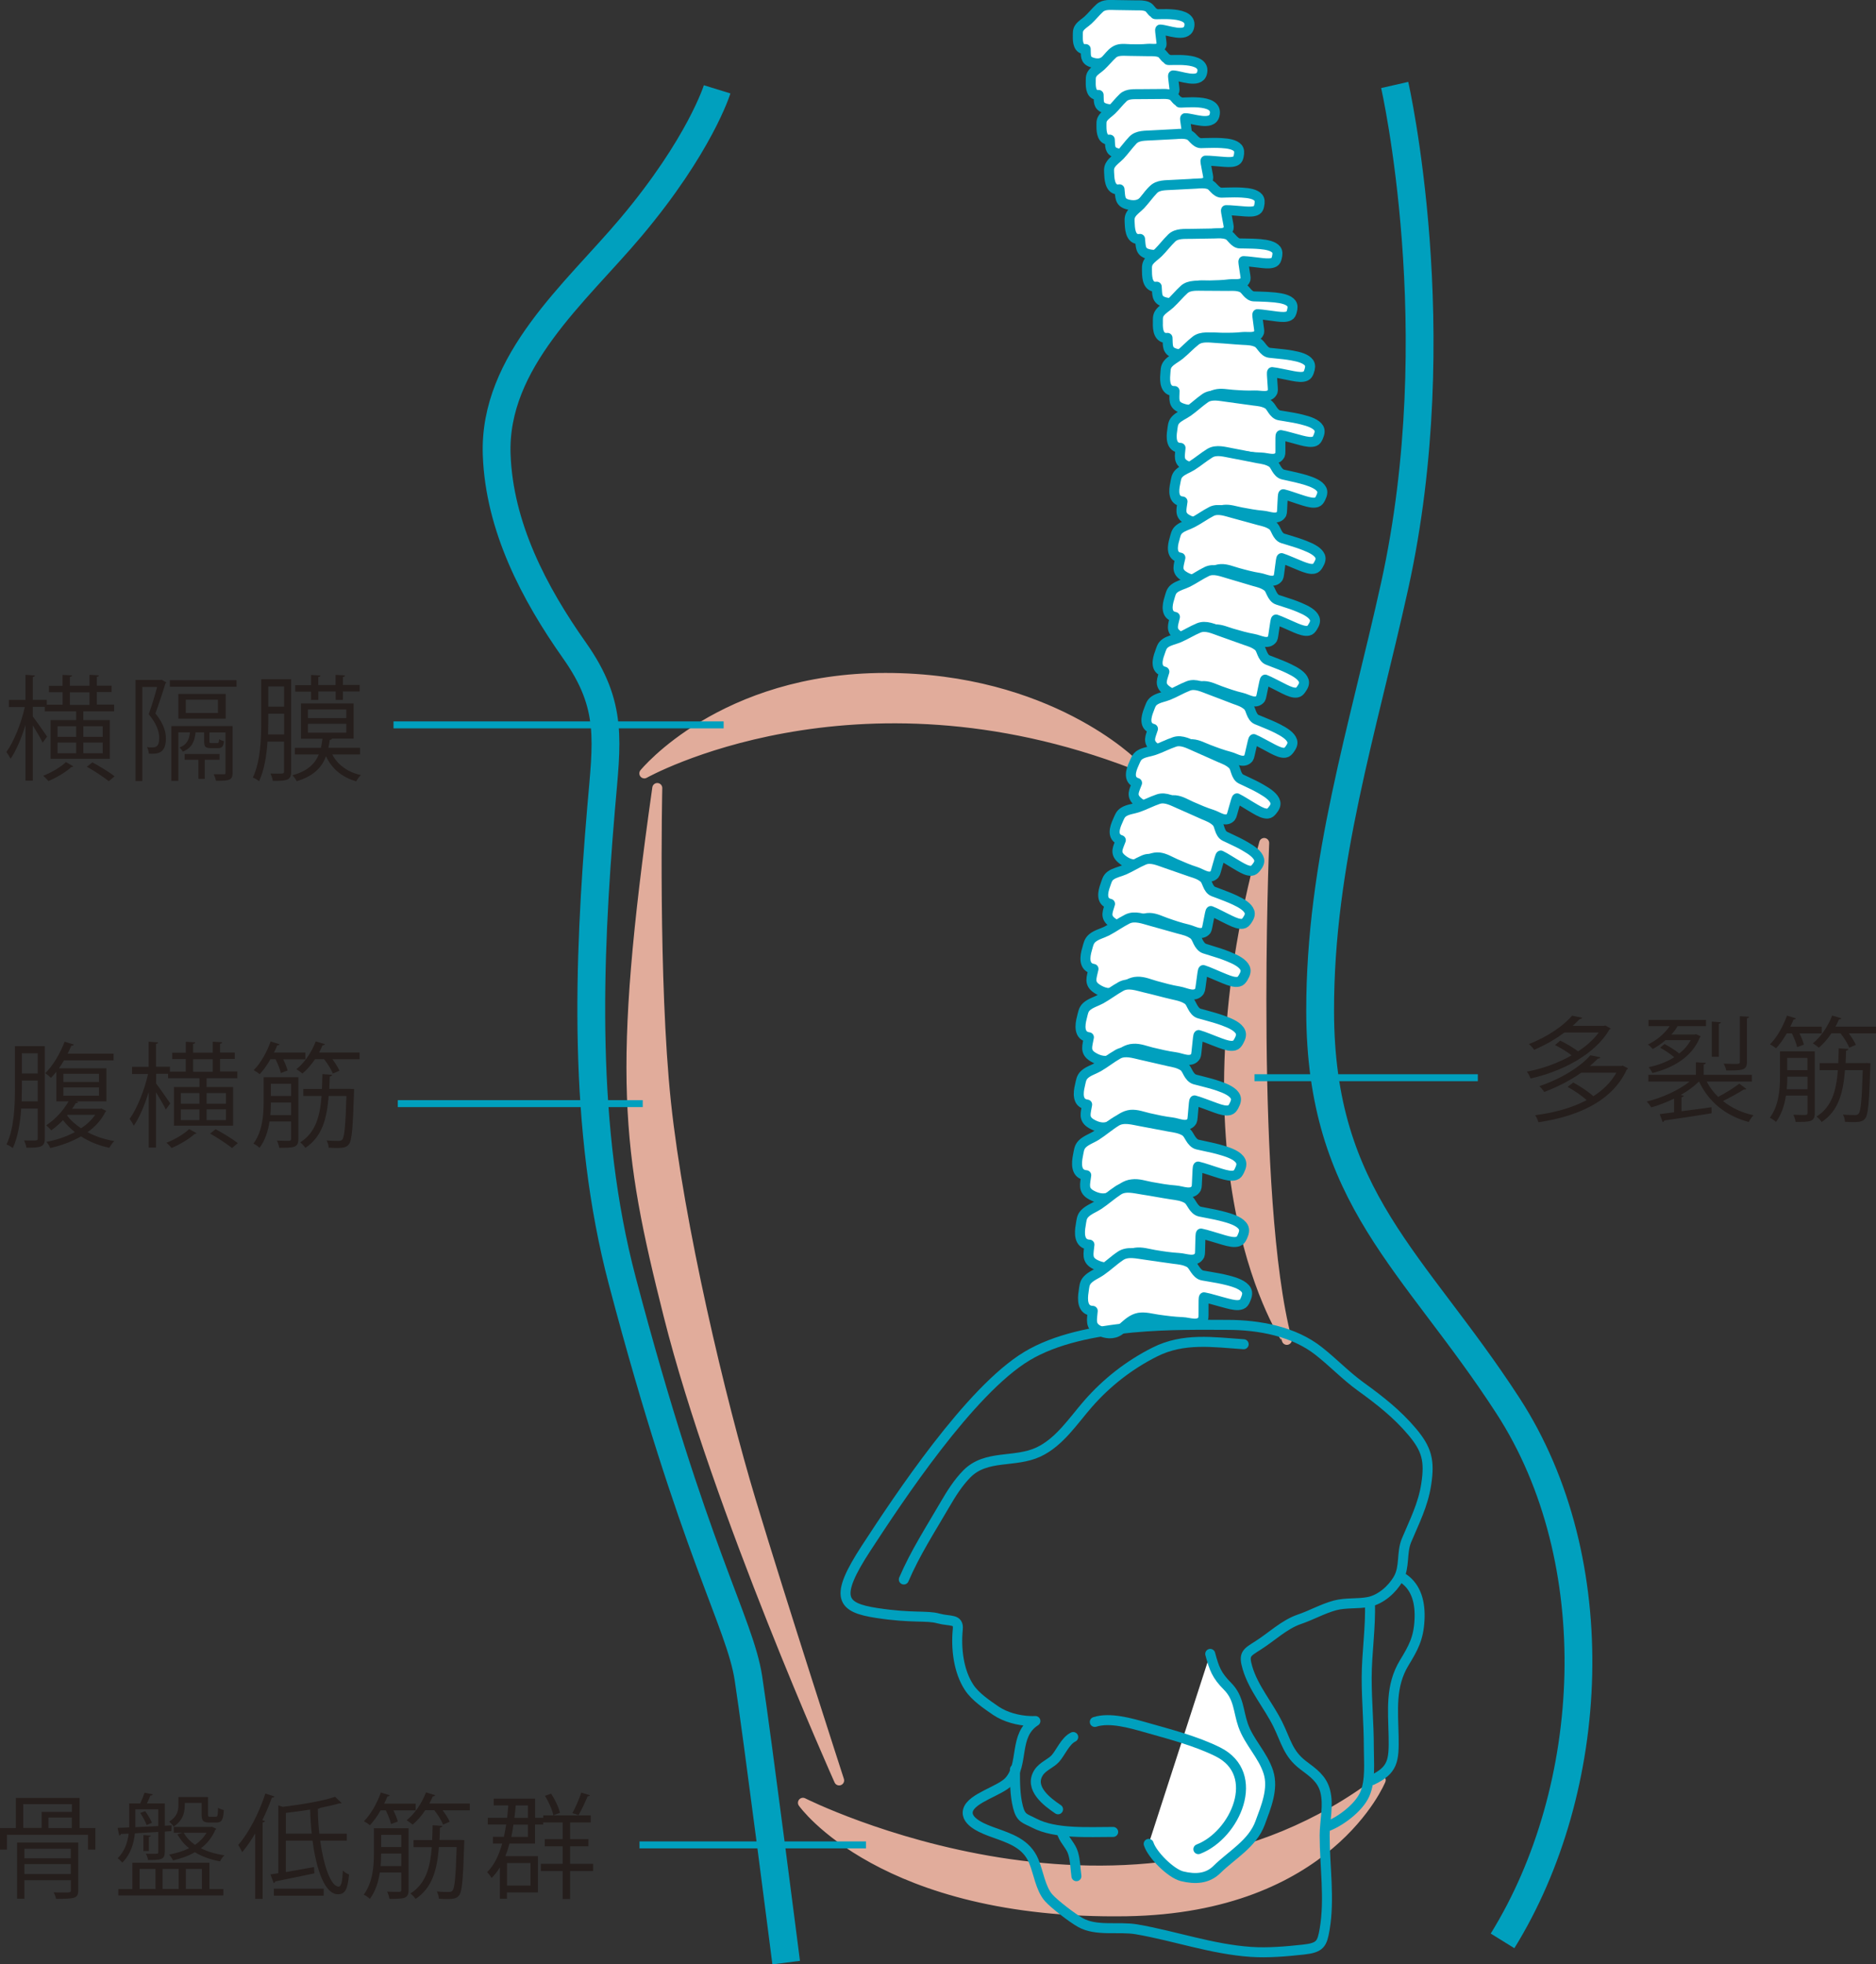 <?xml version="1.0" encoding="utf-8"?>
<!-- Generator: Adobe Illustrator 19.2.1, SVG Export Plug-In . SVG Version: 6.00 Build 0)  -->
<svg version="1.1" xmlns="http://www.w3.org/2000/svg" xmlns:xlink="http://www.w3.org/1999/xlink" x="0px" y="0px"
	 viewBox="0 0 245.09 256.6" style="enable-background:new 0 0 245.09 256.6;" xml:space="preserve">
<rect x="0" y="0" width="245.09" height="256.6" fill="#333333" stroke="none"/>
<g id="コンテンツ背景">
</g>
<g id="footer">
</g>
<g id="pagetop">
</g>
<g id="header">
</g>
<g id="gnavi">
</g>
<g id="お知らせ">
</g>
<g id="コンセプト">
</g>
<g id="各コンテンツバナー">
</g>
<g id="about_x30FB_アクセス">
	<g>
		<g>
			<path style="fill:#E1AC9B;stroke:#E1AC9B;stroke-width:1.305;stroke-linecap:round;stroke-linejoin:round;" d="M84.18,101.03
				c0,0,27.26-15.34,63.95-1.22c0,0-11.09-11.25-32.45-11.25C94.33,88.56,84.18,101.03,84.18,101.03z"/>
			<path style="fill:#E1AC9B;stroke:#E1AC9B;stroke-width:1.305;stroke-linecap:round;stroke-linejoin:round;" d="M104.9,235.5
				c0,0,43.13,21.78,75.48-2.96c0,0-6.77,16.7-33.19,17.13C115.26,250.18,104.9,235.5,104.9,235.5z"/>
			<path style="fill:#E1AC9B;stroke:#E1AC9B;stroke-width:1.305;stroke-linecap:round;stroke-linejoin:round;" d="M165.16,110.12
				c0,0-1.9,46.52,2.96,64.91C168.12,175.03,153.32,153.47,165.16,110.12z"/>
			<path style="fill:none;stroke:#00A0BE;stroke-width:3.631;" d="M93.69,11.67c0,0-2.26,7.33-11.28,18.04
				c-7.17,8.52-17.96,17.46-17.52,29.69c0.34,9.42,4.89,18.11,10.19,25.61c5.08,7.2,4.19,11.87,3.45,20.59
				c-1.72,20.27-2.47,41.86,2.76,61.69c9.39,35.58,15.37,44.62,16.49,51.95c1.13,7.33,4.93,37.14,4.93,37.14"/>
			<path style="fill:none;stroke:#00A0BE;stroke-width:3.631;" d="M182.21,11.1c0,0,7.33,32.14,0,65.4
				c-4.15,18.82-9.76,36.16-9.74,55.54c0.02,24.51,12.24,32.63,24.54,51.6c13.15,20.27,11.59,50.04-0.71,69.9"/>
			<path style="fill:#FFFFFF;stroke:#00A0BE;stroke-width:1.305;stroke-linecap:round;stroke-linejoin:round;" d="M146.42,13.55
				c-0.1,0.11-0.2,0.23-0.31,0.33c-0.5,0.48-1.19,0.47-1.81,0.25c-0.87-0.3-0.73-0.89-0.77-1.73c-0.96,0.1-1.05-0.96-1.03-1.66
				c0.01-0.42-0.04-0.77,0.21-1.12c0.28-0.41,0.77-0.67,1.12-1c0.54-0.5,1-1.09,1.54-1.58c0.57-0.52,1.45-0.39,2.15-0.39
				c0.88,0,1.74,0.04,2.62,0.04c0.5,0,0.94-0.02,1.41,0.16c0.44,0.17,0.61,0.76,1,0.87c0.02,0.03,0.03,0.07,0.03,0.1
				c-0.01,0.17,5.14-0.58,4.45,1.77c-0.4,1.36-2.81,0.3-3.76,0.26c-0.09,0,0.22,1.83,0.17,1.99c-0.25,0.77-1.2,0.47-1.81,0.53
				c-0.73,0.07-1.47,0.07-2.21,0.06c-0.57-0.01-1.16-0.12-1.71,0.06C147.15,12.68,146.79,13.13,146.42,13.55z"/>
			<path style="fill:#FFFFFF;stroke:#00A0BE;stroke-width:1.305;stroke-linecap:round;stroke-linejoin:round;" d="M147.97,19.34
				c-0.1,0.12-0.2,0.23-0.31,0.34c-0.5,0.5-1.2,0.51-1.84,0.3c-0.89-0.28-0.77-0.89-0.83-1.74c-0.97,0.12-1.09-0.95-1.09-1.66
				c0.01-0.42-0.06-0.78,0.19-1.14c0.28-0.42,0.76-0.7,1.12-1.05c0.54-0.52,0.99-1.13,1.53-1.64c0.57-0.54,1.47-0.43,2.18-0.45
				c0.89-0.02,1.78,0,2.67-0.02c0.51-0.01,0.95-0.04,1.44,0.13c0.45,0.16,0.64,0.76,1.04,0.86c0.02,0.03,0.03,0.07,0.03,0.11
				c-0.01,0.18,5.23-0.72,4.57,1.7c-0.38,1.4-2.85,0.37-3.83,0.36c-0.09,0,0.27,1.86,0.22,2.03c-0.24,0.79-1.21,0.51-1.83,0.58
				c-0.75,0.09-1.5,0.1-2.25,0.11c-0.58,0.01-1.18-0.09-1.74,0.1C148.69,18.44,148.34,18.91,147.97,19.34z"/>
			<path style="fill:#FFFFFF;stroke:#00A0BE;stroke-width:1.305;stroke-linecap:round;stroke-linejoin:round;" d="M149.75,25.85
				c-0.11,0.14-0.22,0.28-0.34,0.41c-0.55,0.6-1.36,0.64-2.11,0.44c-1.04-0.28-0.93-0.99-1.04-1.97c-1.11,0.19-1.31-1.04-1.34-1.86
				c-0.02-0.49-0.11-0.9,0.16-1.33c0.3-0.5,0.84-0.84,1.24-1.26c0.59-0.63,1.09-1.35,1.68-1.97c0.63-0.66,1.67-0.57,2.5-0.63
				c1.03-0.07,2.05-0.09,3.08-0.16c0.58-0.04,1.1-0.1,1.67,0.08c0.32,0.1,0.52,0.38,0.75,0.61c0.24,0.25,0.56,0.5,0.91,0.49
				c0.24,0,0.47-0.01,0.71-0.02c0.66-0.02,1.32-0.03,1.97,0.01c0.88,0.05,1.73,0.19,2.12,0.65c0.21,0.25,0.22,0.59,0.12,1.05
				c-0.06,0.28-0.13,0.46-0.32,0.58c-0.36,0.23-0.91,0.22-1.5,0.18c-0.92-0.06-1.94-0.18-2.51-0.17c-0.11,0,0.41,2.13,0.35,2.32
				c-0.24,0.92-1.37,0.64-2.08,0.76c-0.86,0.14-1.72,0.19-2.59,0.24c-0.67,0.03-1.37-0.04-2,0.2
				C150.53,24.77,150.16,25.33,149.75,25.85z"/>
			<path style="fill:#FFFFFF;stroke:#00A0BE;stroke-width:1.305;stroke-linecap:round;stroke-linejoin:round;" d="M152.43,32.33
				c-0.11,0.14-0.22,0.28-0.34,0.41c-0.55,0.6-1.36,0.64-2.11,0.44c-1.04-0.28-0.93-0.99-1.04-1.97c-1.11,0.19-1.31-1.04-1.34-1.87
				c-0.02-0.49-0.1-0.9,0.16-1.33c0.3-0.5,0.84-0.84,1.24-1.26c0.59-0.63,1.09-1.35,1.68-1.97c0.63-0.66,1.67-0.57,2.5-0.63
				c1.03-0.07,2.05-0.09,3.08-0.16c0.58-0.04,1.1-0.1,1.67,0.08c0.32,0.1,0.52,0.38,0.75,0.61c0.24,0.25,0.56,0.5,0.91,0.49
				c0.24,0,0.47-0.01,0.71-0.02c0.66-0.02,1.32-0.03,1.97,0.01c0.88,0.05,1.73,0.19,2.12,0.65c0.21,0.25,0.22,0.59,0.12,1.05
				c-0.06,0.28-0.13,0.46-0.32,0.58c-0.36,0.23-0.91,0.22-1.5,0.18c-0.92-0.06-1.94-0.18-2.51-0.17c-0.11,0,0.41,2.13,0.35,2.32
				c-0.24,0.92-1.37,0.64-2.08,0.76c-0.86,0.14-1.72,0.19-2.59,0.24c-0.67,0.03-1.37-0.05-2,0.2
				C153.21,31.26,152.83,31.81,152.43,32.33z"/>
			<path style="fill:#FFFFFF;stroke:#00A0BE;stroke-width:1.305;stroke-linecap:round;stroke-linejoin:round;" d="M154.56,38.68
				c-0.12,0.14-0.23,0.27-0.35,0.4c-0.57,0.58-1.38,0.6-2.12,0.37c-1.03-0.32-0.89-1.02-0.97-2c-1.12,0.15-1.27-1.09-1.27-1.91
				c0-0.49-0.07-0.9,0.2-1.32c0.32-0.49,0.87-0.81,1.28-1.22c0.61-0.61,1.13-1.31,1.75-1.91c0.65-0.63,1.69-0.52,2.52-0.54
				c1.03-0.03,2.05-0.02,3.08-0.05c0.58-0.02,1.1-0.06,1.66,0.14c0.32,0.11,0.51,0.4,0.73,0.63c0.24,0.26,0.54,0.52,0.89,0.53
				c0.24,0,0.47,0.01,0.71,0.01c0.66,0.01,1.32,0.02,1.97,0.08c0.88,0.08,1.72,0.25,2.09,0.72c0.2,0.25,0.2,0.59,0.08,1.06
				c-0.07,0.28-0.15,0.46-0.34,0.57c-0.37,0.21-0.91,0.19-1.51,0.13c-0.91-0.09-1.93-0.25-2.5-0.26c-0.11,0,0.33,2.14,0.27,2.34
				c-0.27,0.91-1.39,0.6-2.11,0.69c-0.86,0.11-1.73,0.13-2.6,0.15c-0.67,0.01-1.36-0.09-2.01,0.13
				C155.38,37.63,154.98,38.17,154.56,38.68z"/>
			<path style="fill:#FFFFFF;stroke:#00A0BE;stroke-width:1.305;stroke-linecap:round;stroke-linejoin:round;" d="M156.05,45.45
				c-0.12,0.13-0.24,0.27-0.37,0.39c-0.6,0.57-1.44,0.57-2.19,0.32c-1.06-0.34-0.9-1.04-0.96-2.02c-1.16,0.13-1.29-1.11-1.26-1.94
				c0.01-0.49-0.06-0.9,0.24-1.32c0.34-0.48,0.92-0.79,1.35-1.19c0.65-0.6,1.2-1.29,1.84-1.87c0.69-0.62,1.75-0.48,2.6-0.49
				c1.06-0.01,2.11,0.03,3.17,0.02c0.6-0.01,1.13-0.04,1.71,0.18c0.32,0.12,0.52,0.41,0.73,0.65c0.24,0.27,0.54,0.53,0.9,0.54
				c0.24,0.01,0.49,0.01,0.73,0.02c0.68,0.02,1.35,0.05,2.03,0.12c0.91,0.1,1.76,0.28,2.14,0.77c0.2,0.26,0.19,0.6,0.06,1.06
				c-0.08,0.28-0.16,0.46-0.36,0.56c-0.38,0.21-0.95,0.17-1.56,0.1c-0.94-0.11-1.99-0.29-2.57-0.31c-0.11,0,0.29,2.15,0.23,2.34
				c-0.3,0.91-1.45,0.57-2.19,0.65c-0.89,0.1-1.78,0.1-2.68,0.09c-0.68,0-1.4-0.12-2.07,0.09
				C156.91,44.42,156.49,44.96,156.05,45.45z"/>
			<path style="fill:#FFFFFF;stroke:#00A0BE;stroke-width:1.305;stroke-linecap:round;stroke-linejoin:round;" d="M157.12,52.72
				c-0.14,0.13-0.28,0.27-0.43,0.39c-0.68,0.56-1.57,0.5-2.36,0.19c-1.11-0.43-0.89-1.17-0.88-2.22c-1.24,0.05-1.29-1.28-1.21-2.15
				c0.05-0.52,0-0.97,0.34-1.39c0.39-0.49,1.04-0.78,1.52-1.17c0.73-0.59,1.37-1.3,2.1-1.87c0.77-0.61,1.9-0.39,2.81-0.34
				c1.13,0.06,2.25,0.18,3.38,0.24c0.64,0.03,1.21,0.04,1.81,0.31c0.33,0.15,0.52,0.47,0.74,0.74c0.23,0.3,0.54,0.6,0.93,0.64
				c0.26,0.03,0.52,0.05,0.78,0.08c0.72,0.07,1.44,0.14,2.15,0.27c0.96,0.17,1.86,0.43,2.23,0.97c0.19,0.29,0.16,0.65-0.01,1.13
				c-0.1,0.29-0.21,0.48-0.43,0.58c-0.43,0.2-1.02,0.12-1.67,0c-0.99-0.18-2.1-0.45-2.72-0.51c-0.12-0.01,0.16,2.31,0.08,2.51
				c-0.38,0.95-1.58,0.5-2.38,0.54c-0.96,0.04-1.91-0.02-2.86-0.09c-0.73-0.05-1.49-0.23-2.21-0.05
				C158.11,51.68,157.62,52.22,157.12,52.72z"/>
			<path style="fill:#FFFFFF;stroke:#00A0BE;stroke-width:1.305;stroke-linecap:round;stroke-linejoin:round;" d="M157.83,60.42
				c-0.15,0.13-0.3,0.25-0.46,0.37c-0.73,0.53-1.62,0.41-2.4,0.03c-1.09-0.51-0.82-1.25-0.74-2.31c-1.26-0.03-1.23-1.38-1.09-2.26
				c0.08-0.53,0.07-0.98,0.44-1.39c0.43-0.47,1.1-0.72,1.62-1.09c0.78-0.55,1.47-1.22,2.25-1.76c0.83-0.57,1.95-0.27,2.87-0.16
				c1.14,0.14,2.27,0.33,3.41,0.47c0.65,0.08,1.22,0.12,1.82,0.43c0.33,0.17,0.5,0.51,0.7,0.8c0.22,0.32,0.51,0.65,0.9,0.71
				c0.26,0.05,0.52,0.09,0.79,0.13c0.73,0.12,1.45,0.24,2.16,0.42c0.96,0.24,1.86,0.56,2.2,1.13c0.17,0.31,0.12,0.67-0.09,1.15
				c-0.13,0.29-0.24,0.47-0.47,0.56c-0.44,0.17-1.04,0.05-1.69-0.11c-1-0.25-2.1-0.6-2.72-0.7c-0.12-0.02,0.01,2.36-0.09,2.55
				c-0.45,0.94-1.64,0.4-2.45,0.38c-0.97-0.02-1.93-0.15-2.89-0.28c-0.74-0.1-1.5-0.33-2.24-0.2
				C158.91,59.43,158.38,59.95,157.83,60.42z"/>
			<path style="fill:#FFFFFF;stroke:#00A0BE;stroke-width:1.305;stroke-linecap:round;stroke-linejoin:round;" d="M157.99,67.62
				c-0.16,0.12-0.31,0.23-0.48,0.34c-0.76,0.49-1.64,0.32-2.4-0.1c-1.06-0.57-0.75-1.29-0.62-2.35c-1.26-0.1-1.15-1.45-0.96-2.32
				c0.11-0.52,0.12-0.98,0.51-1.36c0.46-0.45,1.14-0.66,1.68-1c0.81-0.51,1.54-1.14,2.34-1.63c0.86-0.52,1.96-0.16,2.88,0
				c1.13,0.2,2.25,0.45,3.38,0.66c0.65,0.11,1.22,0.19,1.79,0.53c0.32,0.19,0.47,0.54,0.65,0.84c0.2,0.33,0.47,0.67,0.86,0.76
				c0.26,0.06,0.52,0.11,0.78,0.17c0.72,0.16,1.43,0.32,2.14,0.53c0.95,0.29,1.83,0.66,2.13,1.25c0.16,0.31,0.08,0.68-0.15,1.14
				c-0.14,0.28-0.26,0.45-0.5,0.53c-0.45,0.15-1.04-0.01-1.68-0.2c-0.98-0.3-2.06-0.71-2.68-0.85c-0.12-0.03-0.12,2.35-0.22,2.55
				c-0.5,0.91-1.66,0.31-2.46,0.25c-0.97-0.08-1.92-0.26-2.87-0.44c-0.73-0.14-1.48-0.41-2.22-0.32
				C159.12,66.7,158.57,67.18,157.99,67.62z"/>
			<path style="fill:#FFFFFF;stroke:#00A0BE;stroke-width:1.305;stroke-linecap:round;stroke-linejoin:round;" d="M157.53,75.22
				c-0.17,0.11-0.33,0.21-0.5,0.3c-0.79,0.43-1.66,0.19-2.39-0.28c-1.01-0.65-0.65-1.34-0.43-2.39c-1.25-0.19-1.04-1.53-0.78-2.39
				c0.15-0.51,0.19-0.96,0.62-1.32c0.49-0.41,1.19-0.57,1.75-0.87c0.85-0.44,1.62-1.02,2.46-1.45c0.89-0.46,1.97-0.01,2.87,0.22
				c1.12,0.29,2.21,0.62,3.32,0.91c0.64,0.16,1.2,0.28,1.75,0.66c0.3,0.21,0.43,0.57,0.59,0.89c0.17,0.35,0.42,0.71,0.8,0.83
				c0.25,0.08,0.51,0.15,0.76,0.23c0.7,0.21,1.4,0.43,2.09,0.7c0.92,0.36,1.77,0.79,2.03,1.41c0.13,0.33,0.03,0.68-0.24,1.13
				c-0.16,0.27-0.3,0.43-0.54,0.49c-0.46,0.11-1.04-0.09-1.66-0.33c-0.95-0.38-2-0.86-2.6-1.05c-0.11-0.03-0.3,2.34-0.42,2.52
				c-0.57,0.87-1.68,0.19-2.48,0.06c-0.96-0.15-1.9-0.4-2.83-0.66c-0.72-0.2-1.44-0.52-2.19-0.49
				C158.72,74.38,158.13,74.82,157.53,75.22z"/>
			<path style="fill:#FFFFFF;stroke:#00A0BE;stroke-width:1.305;stroke-linecap:round;stroke-linejoin:round;" d="M156.78,83.03
				c-0.17,0.1-0.33,0.2-0.51,0.29c-0.8,0.41-1.67,0.16-2.38-0.33c-1-0.67-0.62-1.36-0.39-2.4c-1.24-0.22-1.01-1.55-0.74-2.4
				c0.16-0.51,0.21-0.96,0.64-1.3c0.5-0.4,1.2-0.55,1.77-0.83c0.85-0.43,1.64-0.99,2.49-1.4c0.9-0.44,1.97,0.02,2.86,0.27
				c1.11,0.31,2.2,0.67,3.3,0.98c0.63,0.17,1.19,0.3,1.74,0.7c0.3,0.22,0.41,0.58,0.57,0.9c0.17,0.35,0.41,0.72,0.78,0.84
				c0.25,0.08,0.5,0.16,0.76,0.25c0.7,0.22,1.4,0.45,2.08,0.74c0.91,0.38,1.76,0.83,2,1.45c0.13,0.33,0.02,0.68-0.26,1.12
				c-0.17,0.27-0.31,0.43-0.55,0.48c-0.46,0.1-1.04-0.11-1.65-0.36c-0.95-0.4-1.98-0.9-2.58-1.1c-0.11-0.04-0.34,2.33-0.46,2.51
				c-0.58,0.86-1.68,0.16-2.48,0.02c-0.96-0.17-1.89-0.44-2.82-0.71c-0.72-0.21-1.43-0.55-2.18-0.53
				C157.99,82.21,157.39,82.64,156.78,83.03z"/>
			<path style="fill:#FFFFFF;stroke:#00A0BE;stroke-width:1.305;stroke-linecap:round;stroke-linejoin:round;" d="M155.26,90.36
				c-0.17,0.09-0.34,0.19-0.52,0.26c-0.82,0.37-1.67,0.07-2.36-0.46c-0.96-0.73-0.55-1.39-0.26-2.42c-1.23-0.28-0.92-1.6-0.6-2.44
				c0.18-0.5,0.26-0.95,0.71-1.27c0.52-0.38,1.23-0.49,1.81-0.74c0.88-0.38,1.69-0.9,2.56-1.26c0.93-0.39,1.97,0.13,2.84,0.43
				c1.09,0.37,2.16,0.79,3.25,1.16c0.62,0.21,1.17,0.37,1.69,0.79c0.29,0.24,0.38,0.6,0.52,0.93c0.15,0.36,0.37,0.74,0.73,0.88
				c0.25,0.1,0.5,0.19,0.75,0.29c0.69,0.26,1.37,0.53,2.03,0.85c0.89,0.43,1.71,0.92,1.92,1.56c0.11,0.33-0.02,0.68-0.32,1.1
				c-0.18,0.26-0.33,0.41-0.57,0.45c-0.47,0.08-1.03-0.16-1.63-0.45c-0.92-0.45-1.93-1.01-2.52-1.24c-0.11-0.04-0.47,2.31-0.6,2.48
				c-0.63,0.83-1.69,0.06-2.47-0.12c-0.95-0.22-1.86-0.54-2.78-0.87c-0.7-0.25-1.4-0.63-2.15-0.65
				C156.51,89.61,155.89,90.01,155.26,90.36z"/>
			<path style="fill:#FFFFFF;stroke:#00A0BE;stroke-width:1.305;stroke-linecap:round;stroke-linejoin:round;" d="M153.71,97.89
				c-0.18,0.09-0.35,0.18-0.53,0.25c-0.83,0.35-1.67,0.03-2.35-0.51c-0.95-0.75-0.52-1.4-0.2-2.42c-1.22-0.31-0.88-1.62-0.55-2.45
				c0.2-0.49,0.28-0.94,0.74-1.25c0.53-0.37,1.24-0.46,1.83-0.7c0.89-0.36,1.71-0.86,2.59-1.2c0.94-0.37,1.96,0.18,2.83,0.49
				c1.08,0.39,2.14,0.83,3.22,1.23c0.62,0.22,1.17,0.39,1.68,0.83c0.28,0.24,0.37,0.61,0.5,0.94c0.14,0.36,0.35,0.75,0.71,0.9
				c0.25,0.1,0.49,0.2,0.74,0.3c0.68,0.28,1.36,0.56,2.01,0.89c0.88,0.45,1.69,0.96,1.89,1.6c0.1,0.34-0.03,0.68-0.34,1.1
				c-0.19,0.25-0.34,0.4-0.58,0.44c-0.47,0.07-1.03-0.19-1.62-0.49c-0.91-0.47-1.91-1.05-2.49-1.29c-0.11-0.04-0.52,2.3-0.66,2.47
				c-0.65,0.81-1.69,0.03-2.47-0.17c-0.94-0.24-1.85-0.58-2.76-0.93c-0.7-0.26-1.38-0.66-2.14-0.7
				C154.98,97.17,154.35,97.55,153.71,97.89z"/>
			<path style="fill:#FFFFFF;stroke:#00A0BE;stroke-width:1.305;stroke-linecap:round;stroke-linejoin:round;" d="M151.49,105.12
				c-0.18,0.08-0.36,0.16-0.54,0.22c-0.84,0.3-1.67-0.06-2.32-0.63c-0.91-0.79-0.44-1.43-0.08-2.43c-1.21-0.37-0.8-1.66-0.42-2.48
				c0.22-0.48,0.33-0.92,0.81-1.21c0.54-0.34,1.26-0.39,1.86-0.6c0.9-0.31,1.75-0.77,2.65-1.07c0.95-0.32,1.95,0.28,2.8,0.64
				c1.06,0.45,2.09,0.94,3.15,1.4c0.6,0.25,1.14,0.45,1.63,0.92c0.27,0.26,0.33,0.63,0.45,0.96c0.12,0.37,0.31,0.76,0.66,0.93
				c0.24,0.11,0.48,0.23,0.72,0.34c0.67,0.31,1.33,0.63,1.96,1c0.86,0.49,1.64,1.05,1.8,1.69c0.08,0.34-0.07,0.68-0.4,1.08
				c-0.2,0.24-0.36,0.38-0.6,0.4c-0.48,0.04-1.02-0.24-1.59-0.57c-0.89-0.51-1.85-1.15-2.42-1.42c-0.11-0.05-0.64,2.27-0.79,2.43
				c-0.69,0.78-1.69-0.06-2.46-0.3c-0.93-0.29-1.82-0.68-2.71-1.07c-0.68-0.3-1.35-0.73-2.1-0.81
				C152.79,104.47,152.14,104.82,151.49,105.12z"/>
			<path style="fill:#FFFFFF;stroke:#00A0BE;stroke-width:1.305;stroke-linecap:round;stroke-linejoin:round;" d="M149.37,112.59
				c-0.18,0.08-0.36,0.16-0.54,0.22c-0.84,0.3-1.67-0.06-2.32-0.63c-0.91-0.79-0.44-1.43-0.08-2.43c-1.21-0.37-0.8-1.66-0.42-2.48
				c0.22-0.48,0.33-0.92,0.81-1.21c0.54-0.34,1.26-0.39,1.86-0.6c0.9-0.31,1.75-0.77,2.65-1.07c0.95-0.32,1.95,0.28,2.8,0.64
				c1.06,0.45,2.09,0.94,3.15,1.4c0.6,0.25,1.14,0.45,1.63,0.92c0.27,0.26,0.33,0.63,0.45,0.96c0.12,0.37,0.31,0.76,0.66,0.93
				c0.24,0.11,0.48,0.23,0.72,0.34c0.67,0.31,1.33,0.63,1.96,1c0.86,0.49,1.64,1.05,1.8,1.69c0.08,0.34-0.07,0.68-0.4,1.08
				c-0.2,0.24-0.36,0.38-0.6,0.4c-0.48,0.04-1.02-0.24-1.59-0.57c-0.89-0.51-1.85-1.15-2.42-1.42c-0.11-0.05-0.64,2.27-0.79,2.43
				c-0.69,0.78-1.69-0.06-2.46-0.3c-0.93-0.29-1.82-0.68-2.71-1.07c-0.68-0.3-1.35-0.73-2.1-0.81
				C150.68,111.94,150.03,112.29,149.37,112.59z"/>
			<path style="fill:#FFFFFF;stroke:#00A0BE;stroke-width:1.305;stroke-linecap:round;stroke-linejoin:round;" d="M148.18,120.65
				c-0.17,0.09-0.34,0.19-0.52,0.27c-0.82,0.37-1.67,0.08-2.37-0.44c-0.97-0.72-0.56-1.39-0.27-2.41c-1.23-0.27-0.93-1.59-0.62-2.43
				c0.18-0.5,0.26-0.95,0.7-1.27c0.52-0.38,1.22-0.49,1.8-0.75c0.87-0.39,1.68-0.91,2.55-1.28c0.92-0.4,1.97,0.12,2.85,0.41
				c1.09,0.36,2.16,0.77,3.25,1.13c0.62,0.2,1.18,0.36,1.7,0.78c0.29,0.23,0.38,0.6,0.53,0.92c0.15,0.36,0.37,0.74,0.74,0.88
				c0.25,0.1,0.5,0.19,0.75,0.28c0.69,0.26,1.37,0.52,2.04,0.83c0.9,0.42,1.72,0.91,1.93,1.54c0.11,0.33-0.01,0.68-0.31,1.11
				c-0.18,0.26-0.33,0.41-0.57,0.45c-0.47,0.08-1.03-0.15-1.64-0.44c-0.93-0.44-1.94-1-2.53-1.22c-0.11-0.04-0.45,2.31-0.58,2.49
				c-0.62,0.83-1.69,0.07-2.47-0.1c-0.95-0.22-1.87-0.53-2.78-0.85c-0.7-0.24-1.4-0.62-2.16-0.64
				C149.43,119.89,148.81,120.29,148.18,120.65z"/>
			<path style="fill:#FFFFFF;stroke:#00A0BE;stroke-width:1.305;stroke-linecap:round;stroke-linejoin:round;" d="M146.46,129.16
				c-0.18,0.11-0.36,0.23-0.55,0.33c-0.86,0.46-1.8,0.2-2.59-0.32c-1.1-0.71-0.7-1.46-0.46-2.6c-1.35-0.21-1.12-1.66-0.84-2.59
				c0.16-0.55,0.22-1.04,0.68-1.43c0.53-0.45,1.29-0.62,1.9-0.93c0.92-0.48,1.76-1.1,2.68-1.56c0.97-0.49,2.14-0.01,3.11,0.25
				c1.21,0.32,2.39,0.69,3.6,1.01c0.69,0.18,1.3,0.31,1.9,0.73c0.33,0.23,0.46,0.62,0.63,0.97c0.19,0.38,0.45,0.77,0.86,0.9
				c0.27,0.09,0.55,0.17,0.83,0.26c0.76,0.23,1.52,0.47,2.26,0.77c1,0.4,1.92,0.87,2.2,1.54c0.14,0.36,0.03,0.74-0.26,1.22
				c-0.18,0.29-0.33,0.47-0.59,0.53c-0.5,0.12-1.13-0.1-1.8-0.37c-1.03-0.41-2.17-0.95-2.82-1.15c-0.12-0.04-0.33,2.54-0.47,2.73
				c-0.62,0.94-1.82,0.2-2.69,0.06c-1.04-0.17-2.06-0.45-3.07-0.73c-0.78-0.22-1.56-0.57-2.38-0.54
				C147.77,128.26,147.12,128.73,146.46,129.16z"/>
			<path style="fill:#FFFFFF;stroke:#00A0BE;stroke-width:1.305;stroke-linecap:round;stroke-linejoin:round;" d="M145.94,137.98
				c-0.18,0.12-0.35,0.24-0.54,0.34c-0.85,0.48-1.8,0.25-2.6-0.24c-1.12-0.68-0.74-1.44-0.54-2.58c-1.36-0.17-1.17-1.63-0.92-2.57
				c0.15-0.56,0.18-1.05,0.63-1.45c0.52-0.46,1.27-0.66,1.87-0.99c0.91-0.51,1.73-1.15,2.63-1.64c0.96-0.52,2.14-0.07,3.12,0.16
				c1.22,0.28,2.41,0.62,3.63,0.9c0.69,0.16,1.31,0.27,1.92,0.67c0.34,0.22,0.47,0.61,0.66,0.95c0.2,0.37,0.47,0.76,0.89,0.87
				c0.28,0.08,0.55,0.16,0.84,0.23c0.77,0.21,1.54,0.43,2.29,0.7c1.01,0.37,1.95,0.81,2.24,1.47c0.15,0.35,0.05,0.74-0.23,1.23
				c-0.17,0.3-0.31,0.48-0.57,0.55c-0.5,0.13-1.13-0.06-1.81-0.31c-1.04-0.38-2.19-0.88-2.85-1.06c-0.12-0.03-0.26,2.55-0.38,2.75
				c-0.59,0.96-1.82,0.25-2.68,0.14c-1.05-0.14-2.07-0.39-3.09-0.63c-0.78-0.19-1.58-0.53-2.39-0.47
				C147.21,137.04,146.58,137.54,145.94,137.98z"/>
			<path style="fill:#FFFFFF;stroke:#00A0BE;stroke-width:1.305;stroke-linecap:round;stroke-linejoin:round;" d="M145.67,146.66
				c-0.17,0.12-0.34,0.24-0.52,0.34c-0.82,0.49-1.75,0.28-2.55-0.19c-1.11-0.65-0.75-1.4-0.57-2.52c-1.33-0.15-1.17-1.57-0.94-2.5
				c0.13-0.55,0.16-1.03,0.6-1.43c0.5-0.46,1.23-0.66,1.82-1c0.88-0.51,1.67-1.16,2.55-1.65c0.93-0.52,2.09-0.11,3.05,0.1
				c1.2,0.26,2.37,0.56,3.57,0.82c0.68,0.14,1.28,0.24,1.89,0.62c0.33,0.21,0.48,0.59,0.66,0.92c0.2,0.36,0.48,0.73,0.88,0.84
				c0.27,0.07,0.54,0.14,0.82,0.21c0.76,0.19,1.51,0.39,2.25,0.64c0.99,0.34,1.92,0.76,2.22,1.4c0.16,0.34,0.06,0.72-0.2,1.21
				c-0.16,0.29-0.3,0.47-0.55,0.55c-0.49,0.14-1.11-0.04-1.78-0.28c-1.03-0.36-2.16-0.83-2.81-0.99c-0.12-0.03-0.21,2.49-0.33,2.69
				c-0.56,0.95-1.77,0.28-2.62,0.18c-1.03-0.12-2.03-0.34-3.04-0.57c-0.77-0.18-1.55-0.49-2.35-0.42
				C146.9,145.72,146.29,146.22,145.67,146.66z"/>
			<path style="fill:#FFFFFF;stroke:#00A0BE;stroke-width:1.305;stroke-linecap:round;stroke-linejoin:round;" d="M145.8,155.83
				c-0.18,0.13-0.35,0.26-0.53,0.38c-0.83,0.54-1.82,0.37-2.66-0.09c-1.18-0.63-0.84-1.43-0.7-2.6c-1.4-0.1-1.28-1.59-1.08-2.57
				c0.12-0.58,0.13-1.08,0.56-1.51c0.5-0.5,1.26-0.74,1.85-1.12c0.89-0.57,1.69-1.28,2.59-1.83c0.95-0.59,2.17-0.2,3.19-0.02
				c1.26,0.22,2.5,0.49,3.76,0.71c0.72,0.12,1.35,0.2,2,0.57c0.35,0.21,0.52,0.59,0.73,0.93c0.22,0.36,0.53,0.75,0.96,0.84
				c0.29,0.06,0.57,0.13,0.87,0.19c0.8,0.17,1.59,0.34,2.37,0.58c1.05,0.31,2.03,0.71,2.37,1.37c0.18,0.35,0.1,0.75-0.16,1.27
				c-0.15,0.31-0.29,0.51-0.55,0.59c-0.5,0.17-1.16,0-1.87-0.21c-1.09-0.33-2.29-0.77-2.97-0.92c-0.13-0.03-0.11,2.61-0.23,2.82
				c-0.55,1.02-1.84,0.36-2.73,0.3c-1.08-0.08-2.14-0.27-3.19-0.46c-0.81-0.15-1.64-0.45-2.47-0.34
				C147.04,154.79,146.43,155.33,145.8,155.83z"/>
			<path style="fill:#FFFFFF;stroke:#00A0BE;stroke-width:1.305;stroke-linecap:round;stroke-linejoin:round;" d="M146.28,164.82
				c-0.17,0.14-0.34,0.27-0.52,0.39c-0.82,0.56-1.81,0.4-2.67-0.03c-1.19-0.6-0.87-1.41-0.76-2.59c-1.4-0.06-1.32-1.57-1.14-2.54
				c0.1-0.58,0.1-1.09,0.53-1.52c0.49-0.51,1.24-0.77,1.83-1.16c0.88-0.59,1.67-1.31,2.55-1.88c0.93-0.61,2.17-0.24,3.18-0.09
				c1.26,0.19,2.51,0.44,3.77,0.63c0.72,0.11,1.36,0.17,2.01,0.53c0.36,0.2,0.53,0.58,0.75,0.91c0.23,0.36,0.54,0.73,0.97,0.81
				c0.29,0.06,0.58,0.11,0.87,0.17c0.8,0.15,1.6,0.31,2.38,0.53c1.06,0.29,2.05,0.67,2.4,1.32c0.19,0.35,0.11,0.75-0.13,1.27
				c-0.15,0.31-0.28,0.51-0.54,0.6c-0.5,0.18-1.16,0.02-1.87-0.18c-1.09-0.31-2.3-0.72-2.99-0.85c-0.13-0.03-0.06,2.61-0.17,2.83
				c-0.53,1.03-1.83,0.4-2.72,0.36c-1.08-0.06-2.14-0.22-3.2-0.4c-0.82-0.14-1.65-0.41-2.47-0.29
				C147.49,163.76,146.89,164.32,146.28,164.82z"/>
			<path style="fill:#FFFFFF;stroke:#00A0BE;stroke-width:1.305;stroke-linecap:round;stroke-linejoin:round;" d="M146.75,173.39
				c-0.17,0.14-0.34,0.28-0.51,0.4c-0.81,0.58-1.8,0.44-2.67,0.02c-1.2-0.58-0.9-1.39-0.81-2.57c-1.4-0.04-1.35-1.54-1.19-2.52
				c0.09-0.58,0.08-1.09,0.5-1.53c0.48-0.52,1.23-0.79,1.8-1.2c0.87-0.6,1.64-1.35,2.51-1.93c0.92-0.63,2.16-0.29,3.18-0.16
				c1.27,0.17,2.52,0.38,3.78,0.54c0.72,0.09,1.36,0.14,2.02,0.49c0.36,0.19,0.54,0.57,0.77,0.9c0.24,0.35,0.56,0.72,0.99,0.79
				c0.29,0.05,0.58,0.1,0.87,0.15c0.8,0.13,1.61,0.28,2.4,0.48c1.06,0.27,2.06,0.63,2.43,1.27c0.19,0.34,0.13,0.75-0.11,1.27
				c-0.14,0.32-0.27,0.52-0.52,0.61c-0.5,0.19-1.16,0.05-1.88-0.14c-1.1-0.28-2.32-0.67-3.01-0.79c-0.13-0.02,0,2.61-0.11,2.83
				c-0.5,1.04-1.82,0.44-2.71,0.41c-1.08-0.04-2.15-0.18-3.21-0.33c-0.82-0.12-1.66-0.37-2.48-0.24
				C147.94,172.3,147.35,172.87,146.75,173.39z"/>
			<path style="fill:#FFFFFF;stroke:#00A0BE;stroke-width:1.305;stroke-linecap:round;stroke-linejoin:round;" d="M144.73,7.56
				c-0.1,0.11-0.2,0.23-0.31,0.33c-0.5,0.48-1.19,0.47-1.81,0.25c-0.87-0.3-0.73-0.89-0.77-1.73c-0.96,0.1-1.05-0.96-1.03-1.66
				c0.01-0.42-0.04-0.77,0.21-1.12c0.28-0.41,0.77-0.67,1.12-1c0.54-0.5,1-1.09,1.54-1.58c0.57-0.52,1.45-0.39,2.15-0.39
				c0.88,0,1.74,0.04,2.62,0.04c0.5,0,0.94-0.02,1.41,0.16c0.44,0.17,0.61,0.76,1,0.87c0.02,0.03,0.03,0.07,0.03,0.1
				c-0.01,0.17,5.14-0.58,4.45,1.77c-0.4,1.36-2.81,0.3-3.76,0.26c-0.09,0,0.22,1.83,0.17,1.99c-0.25,0.77-1.2,0.47-1.81,0.53
				c-0.73,0.07-1.47,0.07-2.21,0.05c-0.57-0.01-1.16-0.12-1.71,0.06C145.46,6.69,145.1,7.14,144.73,7.56z"/>
			<path style="fill:none;stroke:#00A0BE;stroke-width:1.305;stroke-linecap:round;stroke-linejoin:round;" d="M134.56,224.82
				c0.24,0.01,0.48,0.01,0.71,0c-2.92,1.87-1.41,5.65-3.45,7.88c-1.14,1.25-4.9,2.16-5.35,3.77c-0.44,1.57,2.25,2.52,3.33,2.91
				c2.16,0.78,4.28,1.43,5.25,3.74c0.62,1.46,0.89,3.6,1.95,4.79c0.75,0.85,3.1,2.64,4.12,3.22c2.11,1.2,5.03,0.5,7.36,0.9
				c5.01,0.86,9.83,2.6,14.95,2.95c2.26,0.15,4.61-0.06,6.83-0.3c2.25-0.24,2.47-0.76,2.8-2.67c0.68-4.01,0-8.17,0-12.25
				c0-1.91,0.56-3.94,0.06-5.83c-0.43-1.6-1.61-2.39-2.87-3.34c-1.98-1.5-2.24-3.17-3.3-5.32c-1.23-2.5-3.18-4.7-3.98-7.41
				c-0.53-1.81-0.11-1.96,1.41-2.93c1.75-1.11,3.41-2.73,5.38-3.4c1.56-0.53,3.05-1.38,4.63-1.81c1.45-0.39,2.98-0.17,4.44-0.46
				c1.59-0.33,3.07-1.65,3.86-3.04c0.87-1.55,0.39-3.37,1.06-4.99c1.02-2.44,2.17-4.64,2.58-7.35c0.48-3.12,0.05-4.6-1.85-6.86
				c-1.96-2.32-4.18-4.06-6.68-5.87c-1.98-1.43-3.59-3.14-5.48-4.63c-3.28-2.61-7.85-3.45-11.95-3.45c-5.78,0-18.75-0.42-26.22,4.09
				c-7.47,4.51-16.77,18.61-21,25.09c-4.23,6.48-3.24,7.75,1.41,8.46c4.65,0.71,6.48,0.28,8.03,0.71c1.55,0.42,2.68,0,2.54,1.41
				c-0.25,2.49,0.09,5.5,1.49,7.61c0.82,1.24,2.33,2.24,3.49,3.04C131.34,224.31,133.02,224.76,134.56,224.82z"/>
			<path style="fill:none;stroke:#00A0BE;stroke-width:1.305;stroke-linecap:round;stroke-linejoin:round;" d="M132.6,231.13
				c0,1.67-0.01,3.31,0.39,4.91c0.39,1.54,0.92,1.49,2.15,2.13c2.74,1.42,7,1.14,10.29,1.14"/>
			<path style="fill:none;stroke:#00A0BE;stroke-width:1.305;stroke-linecap:round;stroke-linejoin:round;" d="M138.8,239.59
				c0.37,0.96,1.12,1.53,1.41,2.54c0.28,0.95,0.28,1.95,0.42,2.96"/>
			<path style="fill:none;stroke:#00A0BE;stroke-width:1.305;stroke-linecap:round;stroke-linejoin:round;" d="M140.21,226.91
				c-1.05,0.5-1.65,2.07-2.35,2.83c-0.58,0.63-1.65,1-2.17,1.82c-1.3,2.04,1.14,3.85,2.54,4.79"/>
			<path style="fill:#FFFFFF;stroke:#00A0BE;stroke-width:1.305;stroke-linecap:round;stroke-linejoin:round;" d="M158.11,216.05
				c0.52,1.93,0.84,2.8,2.25,4.22c1.52,1.53,1.4,3.23,2.04,5.08c0.77,2.22,2.6,3.91,3.31,6.16c0.69,2.18-0.32,4.56-1.08,6.62
				c-1,2.72-3.72,4.18-5.64,6.08c-1.23,1.22-2.83,1.31-4.55,0.89c-1.47-0.36-3.92-2.8-4.37-4.23"/>
			<path style="fill:none;stroke:#00A0BE;stroke-width:1.305;stroke-linecap:round;stroke-linejoin:round;" d="M118.08,206.33
				c1.48-3.46,3.52-6.6,5.4-9.84c0.8-1.38,1.7-2.8,2.82-3.94c2.54-2.59,6.27-1.41,9.39-2.88c2.74-1.29,4.53-4.08,6.46-6.29
				c2.43-2.78,5.37-5.08,8.71-6.76c3.76-1.9,7.63-1.29,11.62-1.02"/>
			<path style="fill:none;stroke:#00A0BE;stroke-width:1.305;stroke-linecap:round;stroke-linejoin:round;" d="M178.97,209.29
				c0.13,3.25-0.42,6.63-0.42,9.92c0,3.06,0.28,5.96,0.28,9.01c0,2.03,0.25,4.37-0.53,6.16c-0.81,1.85-3.37,3.67-4.97,4.23"/>
			<path style="fill:none;stroke:#00A0BE;stroke-width:1.305;stroke-linecap:round;stroke-linejoin:round;" d="M179.25,232.54
				c2.74-1.3,2.88-2.52,2.82-5.71c-0.06-3.4-0.47-6.57,1.4-9.64c1.16-1.91,1.85-3.13,1.98-5.54c0.12-2.15-0.33-4.26-2.11-5.47"/>
			<path style="fill:#E1AC9B;stroke:#E1AC9B;stroke-width:1.305;stroke-linecap:round;stroke-linejoin:round;" d="M85.87,102.94
				c0,0-0.55,25.26,1.14,41.12c1.69,15.86,7.1,38.8,11.12,52.12c4.02,13.32,11.5,36.4,11.5,36.4s-15.94-35.54-22.28-60.72
				C81.88,150.13,80.55,140.39,85.87,102.94z"/>
			<path style="fill:none;stroke:#00A0BE;stroke-width:1.305;stroke-linecap:round;stroke-linejoin:round;" d="M156.56,241.56
				c4.82-1.85,8.37-9.81,2.55-12.71c-2.87-1.43-6.34-2.32-9.47-3.21c-1.87-0.53-4.64-1.34-6.61-0.7"/>
		</g>
		<g>
			<line style="fill:none;stroke:#00A0BE;stroke-width:0.908;stroke-linejoin:round;" x1="113.14" y1="241" x2="83.55" y2="241"/>
			
				<line style="fill:none;stroke:#00A0BE;stroke-width:0.908;stroke-linejoin:round;" x1="163.89" y1="140.78" x2="193.07" y2="140.78"/>
			
				<line style="fill:none;stroke:#00A0BE;stroke-width:0.908;stroke-linejoin:round;" x1="51.97" y1="144.17" x2="83.97" y2="144.17"/>
			
				<line style="fill:none;stroke:#00A0BE;stroke-width:0.908;stroke-linejoin:round;" x1="51.41" y1="94.69" x2="94.54" y2="94.69"/>
			<g>
				<path style="fill:#251E1C;" d="M4.29,93.6c0.43,0.55,1.59,2.22,1.86,2.62l-0.58,0.8c-0.22-0.49-0.81-1.5-1.28-2.26v7.22H3.33
					v-7.27c-0.52,1.71-1.24,3.4-1.95,4.41c-0.13-0.27-0.37-0.66-0.55-0.88c0.95-1.3,1.94-3.74,2.41-5.87H1.16v-0.94h2.17v-3.28
					l1.24,0.09c-0.01,0.09-0.09,0.16-0.28,0.19v2.99h1.82v0.64h2.07v-1.64H6.4v-0.83h1.77v-1.43l1.24,0.07
					c-0.01,0.1-0.09,0.18-0.28,0.19v1.16h2.56v-1.43l1.24,0.07c-0.02,0.1-0.09,0.18-0.28,0.19v1.16h1.92v0.83h-1.92v1.64h2.26v0.88
					h-4.02v1.15h3.46v5.05H6.61v-5.05h3.34v-1.15h-4.1v-0.58H4.29V93.6z M9.59,100.11c-0.06,0.04-0.15,0.09-0.28,0.1
					c-0.64,0.61-1.94,1.39-2.99,1.82c-0.16-0.19-0.46-0.51-0.67-0.69c1.07-0.42,2.34-1.16,2.96-1.79L9.59,100.11z M7.52,94.87v1.39
					h2.43v-1.39H7.52z M7.52,97v1.4h2.43V97H7.52z M9.13,90.44v1.64h2.56v-1.64H9.13z M13.42,94.87h-2.53v1.39h2.53V94.87z
					 M13.42,98.4V97h-2.53v1.4H13.42z M14.21,102.05c-0.63-0.52-1.89-1.34-2.86-1.89l0.72-0.57c0.97,0.52,2.25,1.3,2.9,1.82
					L14.21,102.05z"/>
				<path style="fill:#251E1C;" d="M20.94,88.83l0.16-0.04l0.63,0.36c-0.01,0.06-0.07,0.1-0.12,0.13c-0.34,1.13-0.85,2.67-1.31,3.92
					c1.28,1.56,1.37,2.67,1.37,3.31c0,2.04-1.24,1.98-2.22,1.94c-0.02-0.24-0.1-0.61-0.25-0.85c0.21,0.03,0.4,0.04,0.57,0.04
					c0.52,0,1.03,0,1.03-1.27c-0.01-0.85-0.36-1.85-1.37-3.07c0.42-1.15,0.82-2.52,1.1-3.56h-1.94v12.29H17.7v-13.2H20.94z
					 M22.19,88.85h8.71v0.86h-8.71V88.85z M30.39,94.87v6.08c0,1.01-0.46,1.04-2.17,1.04c-0.05-0.24-0.18-0.6-0.3-0.85
					c0.63,0.01,1.16,0.01,1.33,0.01c0.16,0,0.21-0.06,0.21-0.21v-5.26h-2.1v1.15c0,0.22,0.03,0.24,0.27,0.24h0.73
					c0.19,0,0.24-0.03,0.27-0.51c0.15,0.12,0.42,0.21,0.63,0.25c-0.06,0.72-0.28,0.92-0.78,0.92h-0.92c-0.72,0-0.89-0.16-0.89-0.91
					v-1.15h-1.12c-0.12,1.16-0.46,2.03-1.67,2.52c-0.07-0.16-0.28-0.42-0.43-0.54c0.94-0.36,1.25-0.97,1.37-1.98h-1.52v6.33h-0.91
					v-7.15H30.39z M29.49,90.65v3.23H23.3v-3.23H29.49z M28.67,99.25h-1.92v2.49h-0.83v-2.49h-1.8V98.5h4.56V99.25z M28.47,93.14
					v-1.74h-4.2v1.74H28.47z"/>
				<path style="fill:#251E1C;" d="M38.04,88.73v12.05c0,1.13-0.49,1.25-2.4,1.22c-0.03-0.25-0.18-0.69-0.3-0.95
					c0.36,0.01,0.69,0.01,0.94,0.01c0.74,0,0.83,0,0.83-0.28v-3.9h-2.16c-0.12,1.8-0.42,3.71-1.1,5.17
					c-0.18-0.16-0.58-0.39-0.82-0.48c1.03-2.15,1.1-5.18,1.1-7.4v-5.44H38.04z M35.05,94.15c0,0.55-0.01,1.16-0.03,1.79h2.1v-2.71
					h-2.07V94.15z M37.12,89.67h-2.07v2.64h2.07V89.67z M47.04,98.55h-3.63c0.68,1.34,1.98,2.31,3.74,2.7
					c-0.21,0.19-0.49,0.57-0.61,0.82c-1.88-0.54-3.2-1.67-3.95-3.28c-0.54,1.45-1.58,2.58-3.83,3.26c-0.1-0.22-0.36-0.6-0.57-0.77
					c1.98-0.55,2.95-1.47,3.46-2.73h-3.13v-0.86h3.4c0.09-0.37,0.16-0.77,0.21-1.19h-2.81V91.9h6.88v4.59h-2.82
					c-0.03,0.09-0.12,0.15-0.3,0.16c-0.04,0.36-0.1,0.7-0.18,1.03h4.14V98.55z M40.64,91.45v-1.1h-2.07V89.5h2.07v-1.33l1.22,0.07
					c-0.02,0.1-0.09,0.18-0.28,0.21v1.04h2.26v-1.33l1.24,0.07c-0.02,0.1-0.09,0.18-0.28,0.21v1.04h2.19v0.85h-2.19v1.1h-0.95v-1.1
					h-2.26v1.1H40.64z M40.23,92.68v1.13h5.01v-1.13H40.23z M40.23,94.55v1.16h5.01v-1.16H40.23z"/>
			</g>
			<g>
				<path style="fill:#251E1C;" d="M5.85,136.65v12.05c0,1.13-0.49,1.25-2.4,1.22c-0.03-0.25-0.18-0.69-0.3-0.95
					c0.36,0.02,0.68,0.02,0.94,0.02c0.75,0,0.84,0,0.84-0.28v-3.9H2.77c-0.12,1.8-0.42,3.71-1.1,5.17
					c-0.18-0.16-0.58-0.39-0.82-0.48c1.03-2.15,1.1-5.18,1.1-7.4v-5.44H5.85z M2.86,142.08c0,0.55-0.01,1.16-0.03,1.79h2.1v-2.71
					H2.86V142.08z M4.93,137.59H2.86v2.64h2.07V137.59z M13.24,144.8l0.65,0.33c-0.03,0.06-0.09,0.1-0.13,0.13
					c-0.52,1.06-1.34,1.94-2.32,2.64c1.03,0.55,2.22,0.95,3.49,1.16c-0.22,0.21-0.51,0.61-0.64,0.88c-1.36-0.28-2.62-0.8-3.71-1.49
					c-1.22,0.7-2.62,1.21-4.02,1.52c-0.09-0.25-0.31-0.61-0.49-0.8c1.28-0.25,2.58-0.67,3.71-1.28c-0.6-0.48-1.12-1-1.55-1.56
					c-0.49,0.51-1.01,0.95-1.53,1.33c-0.16-0.18-0.46-0.49-0.67-0.66c1.1-0.7,2.22-1.88,2.93-3.13H7.36v-3.86
					c-0.22,0.28-0.46,0.55-0.7,0.79c-0.16-0.16-0.52-0.46-0.75-0.61c0.98-0.94,1.95-2.55,2.53-4.11l1.21,0.37
					c-0.06,0.12-0.18,0.16-0.33,0.15c-0.15,0.34-0.31,0.7-0.48,1.04h6v0.88H8.36c-0.21,0.36-0.42,0.7-0.66,1.03h6.2v4.32H9.9
					l0.31,0.1c-0.04,0.1-0.16,0.15-0.31,0.13c-0.15,0.25-0.3,0.51-0.48,0.74h3.63L13.24,144.8z M8.28,140.27v1.07h4.65v-1.07H8.28z
					 M8.28,142.05v1.09h4.65v-1.09H8.28z M8.83,145.64l-0.07,0.07c0.46,0.63,1.09,1.19,1.83,1.68c0.75-0.49,1.39-1.09,1.85-1.76
					H8.83z"/>
				<path style="fill:#251E1C;" d="M20.38,141.52c0.43,0.55,1.59,2.22,1.86,2.62l-0.58,0.8c-0.22-0.49-0.81-1.5-1.28-2.26v7.23
					h-0.95v-7.27c-0.52,1.71-1.24,3.4-1.95,4.41c-0.13-0.27-0.37-0.66-0.55-0.88c0.95-1.3,1.94-3.74,2.41-5.87h-2.09v-0.94h2.17
					v-3.28l1.24,0.09c-0.02,0.09-0.09,0.16-0.28,0.19v2.99h1.82v0.64h2.07v-1.64H22.5v-0.83h1.77v-1.43l1.24,0.07
					c-0.01,0.1-0.09,0.18-0.28,0.19v1.16h2.56v-1.43l1.24,0.07c-0.01,0.1-0.09,0.18-0.28,0.19v1.16h1.92v0.83h-1.92v1.64h2.26v0.88
					h-4.02v1.15h3.46v5.05h-7.73v-5.05h3.34v-1.15h-4.1v-0.58h-1.56V141.52z M25.69,148.04c-0.06,0.04-0.15,0.09-0.28,0.1
					c-0.64,0.61-1.94,1.39-2.99,1.82c-0.16-0.19-0.46-0.51-0.67-0.68c1.07-0.42,2.34-1.16,2.96-1.79L25.69,148.04z M23.62,142.79
					v1.39h2.43v-1.39H23.62z M23.62,144.92v1.4h2.43v-1.4H23.62z M25.23,138.37v1.64h2.56v-1.64H25.23z M29.52,142.79h-2.53v1.39
					h2.53V142.79z M29.52,146.32v-1.4h-2.53v1.4H29.52z M30.31,149.97c-0.63-0.52-1.89-1.34-2.86-1.89l0.72-0.57
					c0.97,0.52,2.25,1.3,2.9,1.82L30.31,149.97z"/>
				<path style="fill:#251E1C;" d="M38.98,140.72v8.06c0,1.16-0.6,1.16-2.5,1.16c-0.04-0.27-0.16-0.66-0.3-0.94
					c0.73,0.03,1.39,0.03,1.58,0.03c0.21-0.01,0.27-0.07,0.27-0.27v-2.26h-2.82c-0.18,1.22-0.57,2.47-1.3,3.44
					c-0.16-0.16-0.57-0.45-0.8-0.55c1.19-1.59,1.33-3.77,1.33-5.41v-3.26H38.98z M36.69,140.17c-0.1-0.46-0.39-1.19-0.69-1.8h-0.67
					c-0.42,0.74-0.91,1.43-1.4,1.95c-0.19-0.16-0.55-0.4-0.79-0.52c0.88-0.86,1.71-2.32,2.22-3.75l1.16,0.36
					c-0.06,0.12-0.18,0.16-0.31,0.15c-0.12,0.31-0.25,0.63-0.42,0.94h4.11v0.88H37c0.25,0.52,0.48,1.07,0.57,1.46L36.69,140.17z
					 M35.39,144.03c0,0.51-0.01,1.06-0.07,1.64h2.71v-1.64H35.39z M38.03,141.58h-2.64v1.59h2.64V141.58z M42.45,136.4
					c-0.03,0.1-0.15,0.15-0.31,0.15c-0.13,0.31-0.28,0.63-0.45,0.94h5.29v0.88h-3.55c0.39,0.52,0.74,1.09,0.92,1.5l-0.86,0.37
					c-0.21-0.52-0.67-1.27-1.15-1.88h-1.18c-0.49,0.73-1.07,1.4-1.65,1.88c-0.19-0.16-0.54-0.42-0.78-0.57
					c1.01-0.8,1.98-2.19,2.52-3.63L42.45,136.4z M45.73,142.24l0.54,0.03c-0.02,0.09-0.02,0.22-0.02,0.33
					c-0.15,4.77-0.27,6.38-0.67,6.88c-0.28,0.36-0.61,0.48-1.52,0.48c-0.33,0-0.72-0.01-1.12-0.04c-0.01-0.28-0.12-0.69-0.27-0.94
					c0.69,0.06,1.33,0.06,1.56,0.06c0.24,0,0.37-0.03,0.49-0.18c0.28-0.34,0.42-1.76,0.54-5.69h-2.32
					c-0.24,2.98-0.85,5.32-3.05,6.78c-0.13-0.22-0.45-0.55-0.67-0.72c1.97-1.25,2.58-3.31,2.79-6.06h-2.38v-0.92h2.43
					c0.03-0.61,0.04-1.27,0.06-1.94l1.27,0.09c-0.01,0.12-0.12,0.19-0.31,0.22c-0.01,0.55-0.04,1.1-0.06,1.62H45.73z"/>
			</g>
			<g>
				<g>
					<path style="fill:#251E1C;" d="M209.72,133.96l0.72,0.4c-0.04,0.07-0.1,0.1-0.18,0.13c-1.95,3.37-6.39,5.53-10.29,6.39
						c-0.1-0.25-0.31-0.67-0.49-0.89c1.94-0.36,4.04-1.09,5.84-2.13c-0.57-0.45-1.43-0.98-2.16-1.34l0.67-0.58
						c0.79,0.37,1.74,0.94,2.34,1.4c1.09-0.7,2.01-1.53,2.7-2.46h-4.48c-1.09,0.8-2.4,1.59-3.96,2.26
						c-0.15-0.24-0.46-0.58-0.69-0.75c2.59-1.01,4.57-2.46,5.65-3.71l1.31,0.27c-0.03,0.1-0.13,0.16-0.33,0.18
						c-0.27,0.28-0.58,0.58-0.91,0.88h4.11L209.72,133.96z M211.81,139.26l0.18-0.06c0.57,0.28,0.64,0.33,0.7,0.37
						c-0.01,0.07-0.09,0.1-0.16,0.15c-1.94,4.25-6.66,6.17-11.54,6.88c-0.07-0.28-0.27-0.7-0.43-0.92c2.37-0.3,4.75-0.92,6.73-1.97
						c-0.64-0.58-1.64-1.27-2.49-1.73l0.74-0.57c0.89,0.48,1.97,1.19,2.62,1.79c1.27-0.8,2.31-1.82,3.01-3.07h-4.59
						c-1.3,0.91-2.92,1.79-4.84,2.52c-0.13-0.24-0.42-0.58-0.63-0.76c3.11-1.07,5.44-2.64,6.67-4.04l1.31,0.27
						c-0.04,0.1-0.15,0.16-0.34,0.18c-0.31,0.31-0.66,0.63-1.03,0.95H211.81z"/>
					<path style="fill:#251E1C;" d="M222.97,141.29c0.39,0.75,0.89,1.4,1.5,2c0.92-0.48,2.07-1.19,2.76-1.73l0.92,0.68
						c-0.06,0.07-0.18,0.1-0.31,0.07c-0.7,0.45-1.83,1.07-2.74,1.52c1.09,0.88,2.44,1.52,3.99,1.86c-0.22,0.21-0.49,0.6-0.62,0.88
						c-3.02-0.8-5.26-2.65-6.5-5.29h-0.01c-0.64,0.64-1.47,1.24-2.38,1.76l0.4,0.09c-0.03,0.1-0.1,0.16-0.3,0.21v1.82
						c1.24-0.15,2.59-0.34,3.92-0.52l0.01,0.79c-2.26,0.37-4.68,0.73-6.18,0.94c-0.02,0.1-0.1,0.18-0.21,0.21l-0.39-1.04l1.88-0.24
						v-1.79c-0.98,0.48-2.01,0.88-2.98,1.15c-0.13-0.22-0.4-0.57-0.6-0.76c1.97-0.48,4.17-1.46,5.6-2.61h-5.38v-0.88h6.21v-1.64
						l1.3,0.07c-0.02,0.1-0.09,0.18-0.28,0.21v1.36h6.29v0.88H222.97z M217.47,136.38c0.64,0.34,1.41,0.83,1.92,1.24
						c0.63-0.49,1.13-1.07,1.49-1.74h-3.29c-0.52,0.45-1.09,0.85-1.67,1.15c-0.13-0.16-0.42-0.45-0.63-0.58
						c1.09-0.52,2.15-1.37,2.85-2.41h-2.77v-0.8h7.51v0.8h-3.71c-0.22,0.39-0.49,0.76-0.82,1.1h3.05l0.18-0.04l0.6,0.27
						c-0.01,0.06-0.07,0.1-0.1,0.15c-1.03,2.56-3.5,3.99-6.2,4.65c-0.1-0.22-0.31-0.57-0.49-0.76c1.19-0.25,2.35-0.67,3.34-1.3
						c-0.49-0.42-1.22-0.91-1.85-1.25L217.47,136.38z M224.83,133.54c-0.01,0.1-0.09,0.16-0.27,0.19v4.32h-0.92v-4.6L224.83,133.54z
						 M228.51,132.82c-0.02,0.1-0.09,0.16-0.28,0.21v5.68c0,1.1-0.57,1.13-2.71,1.13c-0.04-0.27-0.19-0.63-0.34-0.89
						c0.52,0.01,0.98,0.03,1.33,0.03c0.7,0,0.79,0,0.79-0.27v-5.96L228.51,132.82z"/>
					<path style="fill:#251E1C;" d="M237.09,137.34v8.06c0,1.16-0.6,1.16-2.5,1.16c-0.04-0.27-0.16-0.66-0.3-0.94
						c0.73,0.03,1.39,0.03,1.58,0.03c0.21-0.01,0.27-0.07,0.27-0.27v-2.26h-2.82c-0.18,1.22-0.57,2.47-1.3,3.44
						c-0.16-0.16-0.57-0.45-0.8-0.55c1.19-1.59,1.33-3.77,1.33-5.41v-3.26H237.09z M234.79,136.79c-0.1-0.46-0.39-1.19-0.69-1.8
						h-0.67c-0.42,0.74-0.91,1.43-1.4,1.95c-0.19-0.16-0.55-0.4-0.79-0.52c0.88-0.86,1.71-2.32,2.22-3.75l1.16,0.36
						c-0.06,0.12-0.18,0.16-0.31,0.15c-0.12,0.31-0.25,0.63-0.42,0.94h4.11v0.88h-2.9c0.25,0.52,0.48,1.07,0.57,1.46L234.79,136.79z
						 M233.5,140.65c0,0.51-0.01,1.06-0.07,1.64h2.71v-1.64H233.5z M236.13,138.2h-2.64v1.59h2.64V138.2z M240.56,133.02
						c-0.03,0.1-0.15,0.15-0.31,0.15c-0.13,0.31-0.28,0.63-0.45,0.94h5.29v0.88h-3.55c0.39,0.52,0.74,1.09,0.92,1.5l-0.86,0.37
						c-0.21-0.52-0.67-1.27-1.15-1.88h-1.18c-0.49,0.73-1.07,1.4-1.65,1.88c-0.19-0.16-0.54-0.42-0.78-0.57
						c1.01-0.8,1.98-2.19,2.52-3.63L240.56,133.02z M243.83,138.86l0.54,0.03c-0.02,0.09-0.02,0.22-0.02,0.33
						c-0.15,4.77-0.27,6.38-0.67,6.88c-0.28,0.36-0.61,0.48-1.52,0.48c-0.33,0-0.72-0.01-1.12-0.04c-0.01-0.28-0.12-0.68-0.27-0.94
						c0.69,0.06,1.33,0.06,1.56,0.06c0.24,0,0.37-0.03,0.49-0.18c0.28-0.34,0.42-1.76,0.54-5.69h-2.32
						c-0.24,2.98-0.85,5.32-3.05,6.78c-0.13-0.22-0.45-0.55-0.67-0.71c1.97-1.25,2.58-3.31,2.79-6.06h-2.38v-0.92h2.43
						c0.03-0.61,0.04-1.27,0.06-1.94l1.27,0.09c-0.01,0.12-0.12,0.19-0.31,0.22c-0.01,0.55-0.04,1.1-0.06,1.62H243.83z"/>
				</g>
			</g>
			<g>
				<g>
					<path style="fill:#251E1C;" d="M10.4,238.8h2.06v2.82H11.5v-1.94H0.91v1.94H0v-2.82h2.07v-3.93h8.33V238.8z M10.22,240.69v6.26
						c0,0.54-0.13,0.8-0.55,0.95c-0.43,0.13-1.18,0.15-2.35,0.15c-0.04-0.27-0.18-0.61-0.31-0.85c0.46,0.02,0.88,0.02,1.22,0.02
						c0.92,0,1.03,0,1.03-0.28v-1.33H3.19v2.43H2.23v-7.34H10.22z M3.04,235.68v3.11h2.4v-2.1h3.95v-1.01H3.04z M9.25,241.51H3.19
						v1.24h6.06V241.51z M3.19,244.81h6.06v-1.3H3.19V244.81z M9.38,238.8v-1.37H6.33v1.37H9.38z"/>
					<path style="fill:#251E1C;" d="M21.52,241.94c0,1-0.48,1.03-2.18,1.03c-0.04-0.24-0.15-0.58-0.28-0.82
						c0.28,0.02,0.55,0.02,0.76,0.02c0.85,0,0.85,0,0.85-0.22v-2.64c-1.07,0.07-2.13,0.13-3.05,0.18c-0.13,1.31-0.55,2.76-1.65,3.83
						c-0.12-0.16-0.42-0.46-0.6-0.57c0.94-0.94,1.31-2.12,1.44-3.22l-1.01,0.04c-0.02,0.13-0.1,0.18-0.22,0.21l-0.22-1l1.52-0.06
						v-3.13h1.44c0.21-0.45,0.43-1.01,0.57-1.41l1.07,0.22c-0.03,0.09-0.13,0.15-0.31,0.15c-0.12,0.3-0.28,0.68-0.46,1.04h2.34v2.91
						l0.89-0.05l-0.03,0.75l-0.86,0.06V241.94z M27.36,243.33v3.44h1.82v0.83H15.46v-0.83h1.83v-3.44H27.36z M17.68,236.35v2.34
						c0.92-0.04,1.95-0.09,2.99-0.15v-2.19H17.68z M18.24,244.14v2.62h2.07v-2.62H18.24z M19.16,238.41
						c-0.15-0.43-0.52-1.09-0.83-1.58l0.63-0.24c0.36,0.48,0.73,1.12,0.89,1.52L19.16,238.41z M18.73,239.72l0.97,0.07
						c-0.01,0.09-0.09,0.15-0.25,0.16v1.85h-0.72V239.72z M23.34,244.14h-2.1v2.62h2.1V244.14z M27.69,238.63l0.57,0.27
						c-0.03,0.06-0.07,0.1-0.13,0.13c-0.43,1.01-1.07,1.8-1.88,2.41c0.88,0.45,1.92,0.76,3.07,0.92c-0.21,0.19-0.46,0.54-0.57,0.79
						c-1.25-0.22-2.37-0.63-3.29-1.19c-0.83,0.48-1.8,0.82-2.85,1.07c-0.1-0.22-0.36-0.6-0.52-0.76c0.95-0.18,1.83-0.45,2.61-0.83
						c-0.64-0.52-1.15-1.13-1.52-1.83l0.66-0.19H22.7v-0.76h4.83L27.69,238.63z M24.14,235.53c0,0.89,0,2.13-1.46,3.08
						c-0.1-0.18-0.42-0.52-0.58-0.64c1.03-0.64,1.21-1.44,1.21-2.13v-1.09h3.87v2.28c0,0.27,0.03,0.3,0.27,0.3h0.73
						c0.24,0,0.28-0.12,0.31-1.18c0.18,0.13,0.52,0.25,0.75,0.31c-0.07,1.3-0.3,1.62-0.94,1.62h-0.95c-0.79,0-1.01-0.21-1.01-1.06
						v-1.5H24.14z M24.01,239.42c0.33,0.61,0.83,1.13,1.47,1.58c0.61-0.43,1.13-0.94,1.5-1.58H24.01z M26.38,244.14h-2.1v2.62h2.1
						V244.14z"/>
					<path style="fill:#251E1C;" d="M33.34,239.51c-0.54,0.91-1.1,1.74-1.7,2.44c-0.12-0.24-0.36-0.72-0.52-0.94
						c1.37-1.55,2.71-4.14,3.55-6.72l1.18,0.39c-0.03,0.1-0.15,0.16-0.33,0.15c-0.36,1-0.78,2-1.25,2.95l0.34,0.1
						c-0.01,0.09-0.1,0.16-0.3,0.19v9.98h-0.97V239.51z M45.32,240.45h-3.49c0.46,3.35,1.41,5.99,2.41,6c0.34,0,0.49-0.63,0.55-2.1
						c0.22,0.21,0.55,0.43,0.81,0.52c-0.18,2-0.54,2.58-1.45,2.58c-1.68,0-2.8-3.08-3.32-7h-3.49v4.1c1.15-0.19,2.43-0.43,3.69-0.66
						l0.04,0.83c-1.89,0.4-3.84,0.8-5.12,1.06c-0.01,0.1-0.1,0.19-0.19,0.21l-0.43-1.13c0.31-0.05,0.66-0.1,1.03-0.16v-8.86
						l0.58,0.19c2.46-0.3,5.27-0.77,6.84-1.31l0.86,0.82c-0.04,0.03-0.09,0.04-0.16,0.04c-0.04,0-0.09,0-0.13-0.01
						c-0.68,0.21-1.58,0.4-2.55,0.6c-0.04,0.06-0.13,0.1-0.27,0.12c0,1.1,0.07,2.19,0.19,3.25h3.59V240.45z M35.78,247.63v-0.91
						h6.51v0.91H35.78z M37.35,239.53h3.38c-0.12-1.01-0.18-2.09-0.21-3.14c-1.04,0.16-2.15,0.31-3.17,0.43V239.53z"/>
					<path style="fill:#251E1C;" d="M53.38,238.83v8.06c0,1.16-0.6,1.16-2.5,1.16c-0.04-0.27-0.16-0.66-0.3-0.94
						c0.73,0.03,1.39,0.03,1.58,0.03c0.21-0.01,0.27-0.07,0.27-0.27v-2.26h-2.81c-0.18,1.22-0.57,2.47-1.3,3.44
						c-0.16-0.16-0.57-0.45-0.8-0.55c1.19-1.59,1.33-3.77,1.33-5.41v-3.26H53.38z M51.09,238.28c-0.1-0.46-0.39-1.19-0.69-1.8h-0.67
						c-0.42,0.75-0.91,1.43-1.4,1.95c-0.19-0.16-0.55-0.4-0.79-0.52c0.88-0.86,1.71-2.32,2.22-3.75l1.16,0.36
						c-0.06,0.12-0.18,0.16-0.31,0.15c-0.12,0.31-0.25,0.62-0.42,0.94h4.11v0.88H51.4c0.25,0.52,0.48,1.07,0.57,1.46L51.09,238.28z
						 M49.79,242.13c0,0.51-0.01,1.06-0.07,1.64h2.71v-1.64H49.79z M52.43,239.69h-2.64v1.59h2.64V239.69z M56.85,234.51
						c-0.03,0.1-0.15,0.15-0.31,0.15c-0.13,0.31-0.28,0.62-0.45,0.94h5.29v0.88h-3.55c0.39,0.52,0.75,1.09,0.92,1.5l-0.86,0.37
						c-0.21-0.52-0.67-1.27-1.15-1.88h-1.18c-0.49,0.73-1.07,1.4-1.65,1.88c-0.19-0.16-0.54-0.42-0.78-0.57
						c1.01-0.81,1.98-2.19,2.52-3.64L56.85,234.51z M60.13,240.35l0.54,0.03c-0.02,0.09-0.02,0.22-0.02,0.33
						c-0.15,4.77-0.27,6.38-0.67,6.88c-0.28,0.36-0.61,0.48-1.52,0.48c-0.33,0-0.72-0.01-1.12-0.04c-0.01-0.28-0.12-0.68-0.27-0.94
						c0.69,0.06,1.33,0.06,1.56,0.06c0.24,0,0.37-0.03,0.49-0.18c0.28-0.34,0.42-1.76,0.54-5.69h-2.32
						c-0.24,2.98-0.85,5.32-3.05,6.78c-0.13-0.22-0.45-0.55-0.67-0.71c1.97-1.25,2.58-3.31,2.79-6.06h-2.38v-0.92h2.43
						c0.03-0.61,0.04-1.27,0.06-1.94l1.27,0.09c-0.01,0.12-0.12,0.19-0.31,0.22c-0.01,0.55-0.04,1.1-0.06,1.62H60.13z"/>
					<path style="fill:#251E1C;" d="M77.49,243.47v0.95h-3.01v3.65h-0.97v-3.65h-2.85v-0.95h2.85v-2.28h-2.34v-0.94h2.34v-2.18
						h-2.55v0.27h-1.06v2.49h-3.34c-0.15,0.58-0.33,1.12-0.54,1.64h4.26v4.74h-4.05v0.83h-0.92v-4.11c-0.31,0.52-0.67,0.98-1.09,1.4
						c-0.1-0.21-0.4-0.6-0.58-0.76c0.92-0.91,1.53-2.19,1.97-3.74h-1.21v-0.88h1.43c0.12-0.51,0.21-1.06,0.3-1.61h-2.4v-0.88h2.52
						c0.06-0.52,0.12-1.07,0.16-1.62H64.5v-0.88h5.41v2.5h1.06v-0.31h6.21v0.92h-2.7v2.18h2.4v0.94h-2.4v2.28H77.49z M69.31,243.37
						h-3.07v2.95h3.07V243.37z M68.97,239.96v-1.61h-1.89c-0.07,0.55-0.18,1.09-0.28,1.61H68.97z M68.97,235.85h-1.59
						c-0.05,0.55-0.1,1.1-0.18,1.62h1.77V235.85z M72,234.31c0.52,0.78,1,1.8,1.15,2.5l-0.86,0.33c-0.13-0.7-0.6-1.76-1.09-2.55
						L72,234.31z M77.08,234.52c-0.05,0.09-0.15,0.13-0.31,0.13c-0.3,0.73-0.78,1.77-1.19,2.47c-0.18-0.06-0.61-0.22-0.8-0.27
						c0.4-0.72,0.91-1.88,1.16-2.68L77.08,234.52z"/>
				</g>
			</g>
		</g>
	</g>
</g>
<g id="コンセプト_1_">
</g>
<g id="メニュー内">
</g>
<g id="info-SNS2">
</g>
<g id="メインV">
</g>
</svg>

